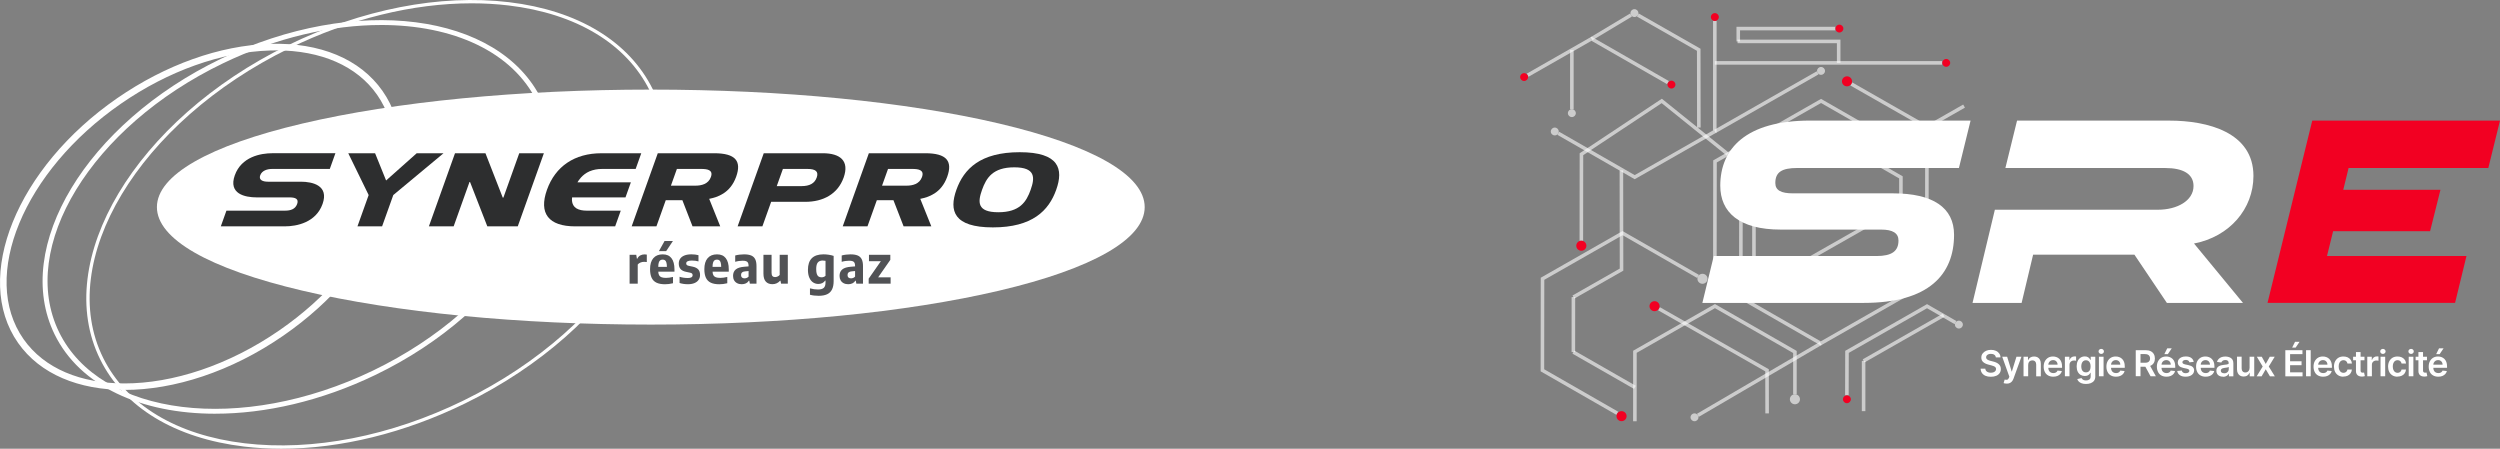 <svg width="273" height="49" viewBox="0 0 273 49" fill="none" xmlns="http://www.w3.org/2000/svg">
<rect x="0" y="0" width="273" height="49" fill="#808080" stroke="none"/>
<g clip-path="url(#clip0_529_135)">
<path d="M23.508 45.179C15.434 45.179 8.728 42.176 5.955 36.498C1.311 26.977 9.462 13.486 24.122 6.421C38.785 -0.639 54.494 1.359 59.138 10.879C63.782 20.4 55.632 33.891 40.971 40.954C35.055 43.804 28.968 45.177 23.508 45.177V45.179ZM41.612 2.731C36.229 2.731 30.215 4.091 24.362 6.91C9.969 13.842 1.933 27.008 6.447 36.26C10.962 45.511 26.343 47.399 40.733 40.466C55.123 33.534 63.159 20.368 58.647 11.115C55.969 5.626 49.464 2.729 41.611 2.729L41.612 2.731Z" fill="white"/>
<path d="M13.611 42.579C8.626 42.579 4.375 40.877 1.971 37.443C-3.032 30.297 1.824 18.311 12.796 10.724C18.089 7.067 24.004 4.958 29.45 4.79C34.953 4.619 39.331 6.445 41.773 9.934C44.215 13.422 44.415 18.133 42.339 23.2C40.285 28.215 36.24 32.991 30.945 36.65C25.246 40.59 18.998 42.579 13.609 42.579H13.611ZM30.152 5.503C29.929 5.503 29.702 5.507 29.475 5.514C24.167 5.679 18.392 7.739 13.214 11.319C2.569 18.676 -2.205 30.212 2.569 37.03C4.837 40.27 8.861 41.871 13.6 41.871C18.835 41.871 24.946 39.917 30.531 36.056C35.711 32.476 39.665 27.814 41.666 22.927C43.645 18.093 43.472 13.626 41.175 10.346C38.98 7.209 35.08 5.501 30.151 5.501L30.152 5.503Z" fill="white"/>
<path d="M30.724 49C29.343 49 27.987 48.922 26.664 48.764C19.119 47.866 13.536 44.487 10.942 39.25C5.603 28.471 14.795 13.084 31.429 4.948C39.478 1.015 48.049 -0.66 55.564 0.236C63.108 1.134 68.69 4.513 71.284 9.748C76.623 20.527 67.433 35.915 50.798 44.05C44.168 47.293 37.182 49 30.726 49H30.724ZM51.502 0.362C45.1 0.362 38.172 2.057 31.592 5.274C15.138 13.32 6.021 28.492 11.271 39.092C13.807 44.215 19.291 47.522 26.709 48.405C34.155 49.293 42.654 47.632 50.638 43.727C67.092 35.679 76.208 20.508 70.957 9.908C68.421 4.786 62.939 1.478 55.521 0.594C54.212 0.438 52.868 0.362 51.504 0.362H51.502Z" fill="white"/>
<path d="M124.799 22.616C124.799 29.589 100.741 35.245 71.066 35.245C41.391 35.245 17.335 29.589 17.335 22.616C17.335 15.644 41.391 9.984 71.068 9.984C100.744 9.984 124.8 15.642 124.8 22.618L124.799 22.616Z" fill="#FFD500"/>
<path d="M71.067 35.445C56.702 35.445 43.191 34.13 33.026 31.74C22.777 29.331 17.135 26.091 17.135 22.616C17.135 19.141 22.779 15.899 33.026 13.489C43.189 11.099 56.7 9.784 71.067 9.784C85.435 9.784 98.944 11.101 109.107 13.489C119.356 15.899 125 19.14 125 22.616C125 26.093 119.356 29.33 109.107 31.74C98.942 34.128 85.433 35.445 71.067 35.445Z" fill="white"/>
<path d="M36.627 16.733L36.014 18.448H29.72C29.172 18.448 28.598 18.632 28.414 19.145C28.23 19.658 28.7 19.842 29.263 19.842H32.853C34.134 19.842 35.945 20.252 35.223 22.276C34.498 24.307 32.394 24.717 31.111 24.717H24.113L24.726 23.003H31.133C31.724 23.003 32.244 22.849 32.449 22.274C32.651 21.709 32.242 21.555 31.608 21.555H28.032C26.737 21.555 24.919 21.165 25.64 19.143C26.362 17.122 28.459 16.731 29.754 16.731H36.625L36.627 16.733Z" fill="#2D2E2F"/>
<path d="M38.029 16.733H40.959L42.162 19.709L45.506 16.733H48.435L42.947 21.299L41.725 24.717H39.035L40.257 21.299L38.029 16.733Z" fill="#2D2E2F"/>
<path d="M49.539 24.717H46.835L49.687 16.733H53.011L54.899 21.578H54.971L56.702 16.733H59.392L56.539 24.717H53.215L51.327 19.872H51.27L49.539 24.717Z" fill="#2D2E2F"/>
<path d="M68.303 21.557H62.473L62.469 21.608C62.457 21.72 62.373 22.387 62.935 22.748C63.236 22.932 63.618 23.005 64.111 23.005H67.787L67.174 24.719H62.823C59.894 24.719 58.813 23.293 59.729 20.726C60.646 18.16 62.746 16.735 65.675 16.735H70.026L69.414 18.449H65.738C65.245 18.449 64.807 18.531 64.379 18.707C63.56 19.065 63.168 19.733 63.098 19.846L63.062 19.908H68.892L68.301 21.56L68.303 21.557Z" fill="#2D2E2F"/>
<path d="M76.579 18.448C77.254 18.448 77.905 18.561 77.63 19.331C77.355 20.101 76.603 20.275 75.926 20.275H73.264L73.916 18.448H76.578H76.579ZM75.622 24.717H78.65L77.442 21.711L77.503 21.7C78.28 21.537 79.732 21.136 80.389 19.299C80.998 17.596 80.334 16.733 77.983 16.733H71.83L68.978 24.717H71.682L72.7 21.864H74.516L75.624 24.717H75.622Z" fill="#2D2E2F"/>
<path d="M88.182 18.448C89.084 18.448 89.415 18.746 89.183 19.392C88.956 20.027 88.413 20.325 87.511 20.325H84.821L85.492 18.448H88.182ZM87.941 22.039C89.899 22.039 91.483 21.188 92.126 19.392C92.767 17.596 91.794 16.733 89.836 16.733H83.401L80.548 24.717H83.253L84.21 22.039H87.941Z" fill="#2D2E2F"/>
<path d="M99.632 18.448C100.307 18.448 100.957 18.561 100.682 19.331C100.407 20.101 99.655 20.275 98.98 20.275H96.319L96.972 18.448H99.634H99.632ZM98.673 24.717H101.7L100.493 21.711L100.552 21.7C101.329 21.537 102.781 21.136 103.438 19.299C104.045 17.596 103.383 16.733 101.032 16.733H94.879L92.026 24.717H94.729L95.749 21.864H97.565L98.673 24.717Z" fill="#2D2E2F"/>
<path d="M112.549 20.724C112.079 22.038 111.363 23.177 109.012 23.177C106.662 23.177 106.773 22.038 107.241 20.724C107.71 19.411 108.427 18.272 110.763 18.272C113.099 18.272 113.017 19.411 112.547 20.724H112.549ZM108.421 24.831C112.731 24.831 114.524 23.003 115.337 20.726C116.152 18.448 115.664 16.621 111.354 16.621C107.044 16.621 105.251 18.448 104.438 20.726C103.624 23.005 104.126 24.831 108.421 24.831Z" fill="#2D2E2F"/>
<path d="M68.751 27.825H69.479L69.549 28.251H69.59C69.669 28.089 69.778 27.97 69.917 27.894C70.056 27.818 70.213 27.779 70.39 27.779C70.462 27.779 70.542 27.786 70.631 27.802V28.614C70.56 28.599 70.46 28.591 70.333 28.591C70.197 28.591 70.065 28.618 69.936 28.671C69.808 28.724 69.71 28.797 69.64 28.888V30.977H68.752V27.825H68.751Z" fill="#515255"/>
<path d="M73.653 29.667H71.883C71.891 29.837 71.923 29.972 71.98 30.068C72.037 30.166 72.125 30.235 72.246 30.279C72.368 30.323 72.528 30.345 72.734 30.345C72.95 30.345 73.202 30.311 73.491 30.242V30.93C73.332 30.969 73.184 30.996 73.043 31.014C72.902 31.032 72.76 31.04 72.618 31.04C72.239 31.04 71.93 30.984 71.691 30.87C71.451 30.756 71.274 30.579 71.16 30.338C71.046 30.096 70.987 29.782 70.987 29.395C70.987 28.87 71.106 28.469 71.344 28.192C71.582 27.915 71.923 27.775 72.366 27.775C72.809 27.775 73.107 27.915 73.325 28.194C73.543 28.473 73.652 28.882 73.652 29.42V29.669L73.653 29.667ZM72.1 28.423C72.032 28.471 71.978 28.552 71.941 28.668C71.903 28.783 71.883 28.941 71.882 29.14H72.825C72.823 28.939 72.805 28.783 72.769 28.668C72.736 28.552 72.684 28.471 72.619 28.423C72.553 28.375 72.469 28.35 72.364 28.35C72.259 28.35 72.169 28.375 72.101 28.423H72.1ZM71.953 27.427L72.568 26.32H73.482L72.743 27.427H71.953Z" fill="#515255"/>
<path d="M74.209 30.904V30.224C74.493 30.314 74.793 30.359 75.111 30.359C75.295 30.359 75.427 30.332 75.509 30.279C75.592 30.226 75.633 30.149 75.633 30.05C75.633 29.974 75.613 29.913 75.572 29.873C75.531 29.832 75.463 29.8 75.367 29.779L74.902 29.681C74.64 29.626 74.443 29.523 74.314 29.376C74.186 29.228 74.122 29.028 74.122 28.776C74.122 28.574 74.173 28.398 74.277 28.247C74.381 28.096 74.536 27.979 74.743 27.897C74.95 27.814 75.204 27.773 75.506 27.773C75.781 27.773 76.036 27.803 76.274 27.866V28.545C76.049 28.483 75.808 28.453 75.545 28.453C75.138 28.453 74.933 28.558 74.933 28.767C74.933 28.836 74.954 28.891 74.995 28.932C75.036 28.973 75.104 29.005 75.199 29.026L75.663 29.124C75.927 29.182 76.124 29.282 76.252 29.424C76.381 29.566 76.445 29.766 76.445 30.023C76.445 30.231 76.392 30.41 76.286 30.563C76.181 30.716 76.029 30.833 75.831 30.914C75.633 30.996 75.397 31.037 75.122 31.037C74.786 31.037 74.481 30.992 74.206 30.902L74.209 30.904Z" fill="#515255"/>
<path d="M79.582 29.667H77.812C77.819 29.837 77.851 29.972 77.908 30.068C77.965 30.166 78.055 30.235 78.174 30.279C78.294 30.324 78.457 30.345 78.662 30.345C78.878 30.345 79.132 30.311 79.419 30.242V30.93C79.26 30.97 79.112 30.996 78.971 31.014C78.832 31.032 78.689 31.041 78.546 31.041C78.167 31.041 77.858 30.984 77.619 30.87C77.379 30.757 77.203 30.579 77.088 30.338C76.974 30.096 76.915 29.782 76.915 29.395C76.915 28.87 77.035 28.469 77.274 28.192C77.513 27.915 77.853 27.775 78.296 27.775C78.739 27.775 79.037 27.915 79.255 28.194C79.473 28.473 79.582 28.883 79.582 29.42V29.669V29.667ZM78.028 28.423C77.96 28.471 77.906 28.552 77.869 28.668C77.831 28.783 77.812 28.941 77.81 29.14H78.753C78.751 28.939 78.733 28.783 78.698 28.668C78.664 28.552 78.612 28.471 78.548 28.423C78.481 28.375 78.397 28.35 78.292 28.35C78.187 28.35 78.099 28.375 78.03 28.423H78.028Z" fill="#515255"/>
<path d="M82.027 27.898C82.224 27.981 82.37 28.116 82.466 28.302C82.563 28.489 82.609 28.742 82.609 29.062V30.978H81.884L81.82 30.65H81.779C81.698 30.781 81.59 30.877 81.456 30.941C81.322 31.005 81.168 31.037 80.998 31.037C80.807 31.037 80.639 31 80.496 30.925C80.353 30.851 80.243 30.744 80.166 30.608C80.089 30.471 80.05 30.311 80.05 30.128C80.05 29.823 80.148 29.587 80.346 29.422C80.543 29.257 80.859 29.159 81.291 29.127L81.743 29.09V29.017C81.743 28.877 81.722 28.767 81.679 28.689C81.636 28.611 81.568 28.554 81.473 28.52C81.379 28.487 81.248 28.471 81.084 28.471C80.961 28.471 80.829 28.482 80.688 28.501C80.546 28.52 80.412 28.552 80.284 28.591V27.899C80.423 27.859 80.579 27.828 80.752 27.807C80.925 27.786 81.091 27.775 81.25 27.775C81.57 27.775 81.827 27.816 82.025 27.899L82.027 27.898ZM81.538 30.35C81.615 30.32 81.684 30.272 81.745 30.206V29.598L81.388 29.63C81.077 29.654 80.921 29.789 80.921 30.032C80.921 30.15 80.954 30.24 81.02 30.302C81.086 30.364 81.179 30.396 81.3 30.396C81.38 30.396 81.461 30.38 81.536 30.35H81.538Z" fill="#515255"/>
<path d="M83.632 30.755C83.457 30.57 83.368 30.274 83.368 29.869V27.826H84.256V29.8C84.256 29.963 84.29 30.08 84.356 30.151C84.422 30.222 84.517 30.258 84.638 30.258C84.727 30.258 84.819 30.236 84.911 30.196C85.004 30.155 85.083 30.096 85.142 30.022V27.826H86.029V30.978H85.294L85.229 30.653H85.188C84.967 30.907 84.685 31.033 84.343 31.033C84.043 31.033 83.806 30.941 83.629 30.755H83.632Z" fill="#515255"/>
<path d="M88.914 32.276C88.746 32.256 88.591 32.226 88.448 32.187V31.489C88.75 31.573 89.043 31.613 89.327 31.613C89.611 31.613 89.818 31.555 89.95 31.44C90.082 31.324 90.147 31.127 90.147 30.854V30.643H90.104C90.025 30.758 89.922 30.849 89.797 30.913C89.672 30.976 89.525 31.008 89.361 31.008C89.155 31.008 88.968 30.953 88.796 30.843C88.625 30.733 88.487 30.563 88.384 30.332C88.28 30.102 88.227 29.811 88.227 29.463C88.227 28.339 88.791 27.777 89.918 27.773C90.107 27.773 90.3 27.787 90.499 27.818C90.695 27.848 90.875 27.89 91.034 27.945V30.694C91.034 31.07 90.974 31.378 90.854 31.615C90.734 31.853 90.554 32.027 90.313 32.137C90.072 32.247 89.768 32.302 89.4 32.302C89.243 32.302 89.08 32.293 88.912 32.274L88.914 32.276ZM89.956 30.238C90.031 30.21 90.095 30.169 90.147 30.114V28.483C90.034 28.46 89.93 28.449 89.836 28.449C89.598 28.449 89.421 28.522 89.304 28.666C89.186 28.81 89.129 29.051 89.129 29.386C89.129 29.615 89.152 29.794 89.198 29.926C89.245 30.057 89.311 30.149 89.397 30.203C89.482 30.256 89.591 30.283 89.723 30.283C89.802 30.283 89.88 30.268 89.956 30.24V30.238Z" fill="#515255"/>
<path d="M93.656 27.898C93.853 27.981 93.999 28.116 94.096 28.302C94.192 28.489 94.239 28.742 94.239 29.062V30.978H93.514L93.449 30.65H93.408C93.326 30.781 93.219 30.877 93.085 30.941C92.951 31.005 92.797 31.037 92.628 31.037C92.436 31.037 92.269 31 92.126 30.925C91.983 30.851 91.872 30.744 91.795 30.608C91.719 30.471 91.679 30.311 91.679 30.128C91.679 29.823 91.777 29.587 91.976 29.422C92.172 29.257 92.488 29.159 92.921 29.127L93.373 29.09V29.017C93.373 28.877 93.351 28.767 93.308 28.689C93.265 28.611 93.197 28.554 93.103 28.52C93.008 28.487 92.878 28.471 92.713 28.471C92.59 28.471 92.458 28.482 92.317 28.501C92.176 28.52 92.042 28.552 91.913 28.591V27.899C92.052 27.859 92.208 27.828 92.381 27.807C92.554 27.786 92.721 27.775 92.878 27.775C93.197 27.775 93.455 27.816 93.653 27.899L93.656 27.898ZM93.167 30.35C93.244 30.32 93.314 30.272 93.374 30.206V29.598L93.017 29.63C92.706 29.654 92.551 29.789 92.551 30.032C92.551 30.15 92.583 30.24 92.649 30.302C92.715 30.364 92.808 30.396 92.931 30.396C93.012 30.396 93.092 30.38 93.167 30.35Z" fill="#515255"/>
<path d="M95.893 30.284H97.256V30.978H94.86V30.428L96.191 28.52H94.891V27.826H97.223V28.377L95.893 30.284Z" fill="#515255"/>
</g>
<g clip-path="url(#clip1_529_135)">
<path opacity="0.6" d="M198.824 37.502L187.261 30.869L187.277 17.627L198.857 11.023L210.42 17.655L210.404 30.893L198.824 37.502Z" stroke="white" stroke-width="0.39" stroke-miterlimit="10"/>
<path opacity="0.6" d="M187.277 14.351L198.481 7.957" stroke="white" stroke-width="0.39" stroke-miterlimit="10"/>
<path opacity="0.6" d="M166.818 8.213L173.791 4.231L182.146 9.024" stroke="white" stroke-width="0.39" stroke-miterlimit="10"/>
<path opacity="0.6" d="M176.614 45.132L168.431 40.437L168.443 30.443L177.183 25.456L185.424 30.184" stroke="white" stroke-width="0.39" stroke-miterlimit="10"/>
<path opacity="0.6" d="M201.68 43.17L201.692 38.422L210.432 33.435L213.538 35.227" stroke="white" stroke-width="0.39" stroke-miterlimit="10"/>
<path opacity="0.6" d="M192.969 45.14L192.961 40.437L181.156 33.711" stroke="white" stroke-width="0.39" stroke-miterlimit="10"/>
<path opacity="0.6" d="M172.682 26.287L172.694 16.841L181.463 11.023L188.676 16.832" stroke="white" stroke-width="0.39" stroke-miterlimit="10"/>
<path opacity="0.6" d="M187.261 2.289L187.253 14.359L178.509 19.346L170.166 14.558" stroke="white" stroke-width="0.39" stroke-miterlimit="10"/>
<path opacity="0.6" d="M171.646 5.452V11.927" stroke="white" stroke-width="0.39" stroke-miterlimit="10"/>
<path opacity="0.6" d="M202.163 9.17L210.433 13.889L214.475 11.586" stroke="white" stroke-width="0.39" stroke-miterlimit="10"/>
<path opacity="0.6" d="M178.529 46L178.533 38.414L187.273 33.427L196.005 38.434V43.052" stroke="white" stroke-width="0.39" stroke-miterlimit="10"/>
<path opacity="0.6" d="M190.101 28.931L190.113 19.346L198.853 14.359L207.581 19.367L207.577 28.931" stroke="white" stroke-width="0.39" stroke-miterlimit="10"/>
<path opacity="0.6" d="M191.533 28.931V18.604" stroke="white" stroke-width="0.39" stroke-miterlimit="10"/>
<path opacity="0.6" d="M198.824 37.502L185.412 45.351" stroke="white" stroke-width="0.39" stroke-miterlimit="10"/>
<path opacity="0.6" d="M171.814 32.438L177.072 29.442L177.056 18.604" stroke="white" stroke-width="0.39" stroke-miterlimit="10"/>
<path opacity="0.6" d="M171.811 38.451L171.815 32.438" stroke="white" stroke-width="0.39" stroke-miterlimit="10"/>
<path opacity="0.6" d="M178.529 42.298L171.811 38.451" stroke="white" stroke-width="0.39" stroke-miterlimit="10"/>
<path opacity="0.6" d="M207.577 22.557L190.101 32.495" stroke="white" stroke-width="0.39" stroke-miterlimit="10"/>
<path opacity="0.6" d="M187.261 6.867H212.09" stroke="white" stroke-width="0.39" stroke-miterlimit="10"/>
<path opacity="0.6" d="M189.741 4.523H200.784V6.867" stroke="white" stroke-width="0.39" stroke-miterlimit="10"/>
<path opacity="0.6" d="M189.818 4.523V3.12H200.428" stroke="white" stroke-width="0.39" stroke-miterlimit="10"/>
<path opacity="0.6" d="M185.514 13.929L185.501 5.435L178.856 1.645" stroke="white" stroke-width="0.39" stroke-miterlimit="10"/>
<path d="M172.682 27.382C172.987 27.382 173.234 27.137 173.234 26.835C173.234 26.532 172.987 26.287 172.682 26.287C172.377 26.287 172.129 26.532 172.129 26.835C172.129 27.137 172.377 27.382 172.682 27.382Z" fill="#F20022"/>
<path d="M177.072 45.992C177.377 45.992 177.625 45.747 177.625 45.445C177.625 45.142 177.377 44.897 177.072 44.897C176.767 44.897 176.52 45.142 176.52 45.445C176.52 45.747 176.767 45.992 177.072 45.992Z" fill="#F20022"/>
<path d="M201.693 9.429C201.998 9.429 202.245 9.184 202.245 8.882C202.245 8.58 201.998 8.334 201.693 8.334C201.387 8.334 201.14 8.58 201.14 8.882C201.14 9.184 201.387 9.429 201.693 9.429Z" fill="#F20022"/>
<path d="M182.523 9.668C182.762 9.668 182.956 9.476 182.956 9.239C182.956 9.001 182.762 8.809 182.523 8.809C182.283 8.809 182.089 9.001 182.089 9.239C182.089 9.476 182.283 9.668 182.523 9.668Z" fill="#F20022"/>
<path opacity="0.6" d="M196.005 44.147C196.31 44.147 196.557 43.902 196.557 43.6C196.557 43.297 196.31 43.053 196.005 43.053C195.7 43.053 195.453 43.297 195.453 43.6C195.453 43.902 195.7 44.147 196.005 44.147Z" fill="white"/>
<path opacity="0.6" d="M173.791 4.231L178.103 1.645" stroke="white" stroke-width="0.39" stroke-miterlimit="10"/>
<path opacity="0.6" d="M178.48 1.86C178.72 1.86 178.914 1.667 178.914 1.43C178.914 1.192 178.72 1 178.48 1C178.241 1 178.046 1.192 178.046 1.43C178.046 1.667 178.241 1.86 178.48 1.86Z" fill="white"/>
<path d="M187.261 2.289C187.5 2.289 187.695 2.097 187.695 1.859C187.695 1.622 187.5 1.43 187.261 1.43C187.021 1.43 186.827 1.622 186.827 1.859C186.827 2.097 187.021 2.289 187.261 2.289Z" fill="#F20022"/>
<path opacity="0.6" d="M171.647 12.786C171.886 12.786 172.08 12.594 172.08 12.357C172.08 12.119 171.886 11.927 171.647 11.927C171.407 11.927 171.213 12.119 171.213 12.357C171.213 12.594 171.407 12.786 171.647 12.786Z" fill="white"/>
<path d="M166.434 8.845C166.673 8.845 166.867 8.653 166.867 8.416C166.867 8.178 166.673 7.986 166.434 7.986C166.194 7.986 166 8.178 166 8.416C166 8.653 166.194 8.845 166.434 8.845Z" fill="#F20022"/>
<path opacity="0.6" d="M169.781 14.789C170.02 14.789 170.215 14.597 170.215 14.359C170.215 14.122 170.02 13.929 169.781 13.929C169.541 13.929 169.347 14.122 169.347 14.359C169.347 14.597 169.541 14.789 169.781 14.789Z" fill="white"/>
<path d="M200.862 3.55C201.101 3.55 201.296 3.358 201.296 3.12C201.296 2.883 201.101 2.691 200.862 2.691C200.622 2.691 200.428 2.883 200.428 3.12C200.428 3.358 200.622 3.55 200.862 3.55Z" fill="#F20022"/>
<path d="M212.527 7.297C212.767 7.297 212.961 7.104 212.961 6.867C212.961 6.629 212.767 6.437 212.527 6.437C212.288 6.437 212.094 6.629 212.094 6.867C212.094 7.104 212.288 7.297 212.527 7.297Z" fill="#F20022"/>
<path d="M190.101 29.79C190.34 29.79 190.534 29.598 190.534 29.361C190.534 29.123 190.34 28.931 190.101 28.931C189.861 28.931 189.667 29.123 189.667 29.361C189.667 29.598 189.861 29.79 190.101 29.79Z" fill="#F20022"/>
<path d="M191.533 29.79C191.772 29.79 191.967 29.598 191.967 29.361C191.967 29.123 191.772 28.931 191.533 28.931C191.293 28.931 191.099 29.123 191.099 29.361C191.099 29.598 191.293 29.79 191.533 29.79Z" fill="#F20022"/>
<path opacity="0.6" d="M185.039 46C185.279 46 185.473 45.807 185.473 45.57C185.473 45.333 185.279 45.14 185.039 45.14C184.8 45.14 184.605 45.333 184.605 45.57C184.605 45.807 184.8 46 185.039 46Z" fill="white"/>
<path d="M201.68 44.029C201.92 44.029 202.114 43.837 202.114 43.6C202.114 43.362 201.92 43.17 201.68 43.17C201.441 43.17 201.247 43.362 201.247 43.6C201.247 43.837 201.441 44.029 201.68 44.029Z" fill="#F20022"/>
<path opacity="0.6" d="M213.911 35.876C214.15 35.876 214.345 35.684 214.345 35.446C214.345 35.209 214.15 35.017 213.911 35.017C213.671 35.017 213.477 35.209 213.477 35.446C213.477 35.684 213.671 35.876 213.911 35.876Z" fill="white"/>
<path opacity="0.6" d="M185.911 30.99C186.216 30.99 186.463 30.745 186.463 30.443C186.463 30.141 186.216 29.896 185.911 29.896C185.606 29.896 185.358 30.141 185.358 30.443C185.358 30.745 185.606 30.99 185.911 30.99Z" fill="white"/>
<path opacity="0.6" d="M198.857 8.172C199.097 8.172 199.291 7.98 199.291 7.743C199.291 7.505 199.097 7.313 198.857 7.313C198.618 7.313 198.423 7.505 198.423 7.743C198.423 7.98 198.618 8.172 198.857 8.172Z" fill="white"/>
<path d="M180.677 33.983C180.982 33.983 181.23 33.738 181.23 33.435C181.23 33.133 180.982 32.888 180.677 32.888C180.372 32.888 180.125 33.133 180.125 33.435C180.125 33.738 180.372 33.983 180.677 33.983Z" fill="#F20022"/>
<path opacity="0.6" d="M203.505 44.897V39.407" stroke="white" stroke-width="0.39" stroke-miterlimit="10"/>
<path opacity="0.6" d="M203.505 39.408L212.249 34.421" stroke="white" stroke-width="0.39" stroke-miterlimit="10"/>
<path d="M206.713 21.114C211.067 21.114 213.383 22.663 213.383 25.639C213.383 29.953 210.65 33.078 203.501 33.078H185.898L187.142 27.958H204.913C206.595 27.958 207.315 27.423 207.315 26.263C207.315 25.46 206.685 25.071 205.424 25.071H194.463C189.896 25.071 187.854 23.165 187.854 20.279C187.854 16.232 190.649 13.167 197.675 13.167H215.187L213.915 18.345H196.267C194.585 18.345 193.865 18.791 193.865 19.983C193.865 20.785 194.495 21.114 195.788 21.114H206.721H206.713Z" fill="white"/>
<path d="M268.094 33.07L269.338 27.958H254.108L254.775 25.249H265.365L266.498 20.729H255.884L256.465 18.345H271.724L273 13.167H252.5L247.615 33.07H268.094Z" fill="#F20022"/>
<path d="M217.945 39.026C217.933 38.905 217.875 38.812 217.781 38.743C217.687 38.674 217.56 38.641 217.405 38.641C217.294 38.641 217.204 38.657 217.127 38.69C217.049 38.722 216.992 38.767 216.947 38.824C216.906 38.88 216.885 38.941 216.885 39.014C216.885 39.075 216.897 39.124 216.926 39.168C216.955 39.213 216.992 39.249 217.041 39.278C217.09 39.31 217.143 39.335 217.2 39.355C217.258 39.375 217.315 39.391 217.376 39.407L217.646 39.477C217.757 39.501 217.859 39.537 217.961 39.578C218.064 39.622 218.154 39.675 218.231 39.74C218.313 39.805 218.375 39.882 218.424 39.975C218.469 40.068 218.493 40.174 218.493 40.3C218.493 40.466 218.448 40.612 218.362 40.741C218.276 40.867 218.154 40.968 217.99 41.037C217.826 41.106 217.63 41.143 217.401 41.143C217.172 41.143 216.983 41.11 216.82 41.041C216.656 40.972 216.529 40.871 216.435 40.741C216.341 40.608 216.292 40.45 216.284 40.259H216.795C216.803 40.36 216.832 40.441 216.889 40.506C216.942 40.571 217.016 40.62 217.102 40.652C217.188 40.685 217.286 40.701 217.397 40.701C217.507 40.701 217.609 40.685 217.695 40.652C217.781 40.62 217.847 40.571 217.896 40.51C217.945 40.45 217.97 40.377 217.97 40.295C217.97 40.222 217.945 40.162 217.904 40.109C217.859 40.06 217.802 40.02 217.724 39.987C217.646 39.955 217.556 39.926 217.454 39.898L217.127 39.813C216.889 39.752 216.701 39.659 216.566 39.537C216.427 39.416 216.361 39.249 216.361 39.047C216.361 38.88 216.406 38.73 216.501 38.605C216.595 38.479 216.717 38.382 216.877 38.309C217.037 38.24 217.217 38.203 217.417 38.203C217.618 38.203 217.802 38.24 217.953 38.309C218.109 38.378 218.227 38.475 218.317 38.601C218.407 38.726 218.452 38.868 218.452 39.026H217.949H217.945Z" fill="white"/>
<path d="M219.123 41.889C219.054 41.889 218.988 41.885 218.931 41.873C218.874 41.861 218.825 41.848 218.792 41.836L218.911 41.447C219.021 41.479 219.115 41.483 219.189 41.463C219.263 41.443 219.324 41.374 219.377 41.256L219.422 41.139L218.641 38.958H219.181L219.676 40.571H219.696L220.196 38.958H220.74L219.872 41.354C219.831 41.463 219.778 41.56 219.713 41.642C219.647 41.723 219.565 41.783 219.471 41.828C219.377 41.873 219.263 41.893 219.128 41.893L219.123 41.889Z" fill="white"/>
<path d="M221.476 39.837V41.09H220.969V38.953H221.456V39.318H221.48C221.529 39.201 221.611 39.103 221.718 39.034C221.824 38.965 221.963 38.929 222.123 38.929C222.27 38.929 222.401 38.961 222.511 39.022C222.622 39.087 222.708 39.176 222.769 39.298C222.831 39.416 222.859 39.561 222.859 39.732V41.094H222.352V39.813C222.352 39.671 222.315 39.557 222.241 39.476C222.168 39.395 222.065 39.355 221.934 39.355C221.844 39.355 221.767 39.375 221.697 39.411C221.628 39.448 221.574 39.505 221.538 39.578C221.501 39.651 221.48 39.736 221.48 39.841L221.476 39.837Z" fill="white"/>
<path d="M224.217 41.135C224.001 41.135 223.816 41.09 223.657 41.001C223.497 40.912 223.379 40.786 223.297 40.62C223.215 40.453 223.17 40.263 223.17 40.036C223.17 39.809 223.211 39.622 223.297 39.456C223.383 39.29 223.501 39.16 223.653 39.067C223.804 38.974 223.984 38.929 224.189 38.929C224.32 38.929 224.447 38.949 224.565 38.994C224.684 39.034 224.79 39.103 224.88 39.188C224.97 39.278 225.044 39.387 225.097 39.525C225.15 39.663 225.175 39.821 225.175 40.011V40.166H223.407V39.825H224.688C224.688 39.728 224.668 39.642 224.627 39.566C224.586 39.489 224.528 39.432 224.455 39.387C224.381 39.343 224.295 39.322 224.197 39.322C224.095 39.322 224.001 39.347 223.923 39.395C223.845 39.444 223.784 39.509 223.739 39.59C223.694 39.671 223.673 39.756 223.673 39.853V40.149C223.673 40.275 223.698 40.38 223.743 40.47C223.788 40.559 223.853 40.628 223.935 40.672C224.017 40.717 224.115 40.741 224.226 40.741C224.299 40.741 224.365 40.729 224.426 40.709C224.487 40.689 224.537 40.656 224.582 40.616C224.627 40.575 224.659 40.522 224.68 40.466L225.154 40.518C225.126 40.644 225.069 40.749 224.983 40.843C224.897 40.936 224.79 41.005 224.663 41.057C224.537 41.11 224.385 41.135 224.217 41.135Z" fill="white"/>
<path d="M225.486 41.09V38.953H225.977V39.31H225.998C226.038 39.188 226.104 39.091 226.202 39.022C226.3 38.953 226.407 38.921 226.529 38.921C226.558 38.921 226.591 38.921 226.624 38.921C226.656 38.921 226.689 38.925 226.709 38.933V39.395C226.689 39.387 226.656 39.379 226.607 39.375C226.558 39.371 226.517 39.367 226.472 39.367C226.378 39.367 226.296 39.387 226.223 39.428C226.149 39.468 226.092 39.521 226.051 39.59C226.01 39.659 225.989 39.74 225.989 39.829V41.086H225.482L225.486 41.09Z" fill="white"/>
<path d="M227.786 41.929C227.602 41.929 227.446 41.905 227.315 41.856C227.184 41.808 227.078 41.743 227 41.662C226.922 41.581 226.865 41.491 226.836 41.394L227.295 41.285C227.315 41.321 227.344 41.362 227.385 41.402C227.426 41.443 227.479 41.475 227.544 41.504C227.61 41.532 227.696 41.544 227.798 41.544C227.941 41.544 228.06 41.512 228.158 41.443C228.252 41.374 228.301 41.264 228.301 41.11V40.705H228.277C228.252 40.758 228.211 40.81 228.162 40.863C228.113 40.916 228.048 40.964 227.966 41.001C227.884 41.037 227.782 41.058 227.659 41.058C227.491 41.058 227.344 41.017 227.209 40.94C227.074 40.863 226.967 40.745 226.89 40.591C226.812 40.437 226.771 40.243 226.771 40.011C226.771 39.78 226.812 39.578 226.89 39.416C226.967 39.253 227.078 39.132 227.209 39.047C227.344 38.961 227.495 38.921 227.659 38.921C227.786 38.921 227.888 38.941 227.97 38.986C228.052 39.026 228.117 39.079 228.166 39.14C228.215 39.197 228.252 39.253 228.277 39.306H228.305V38.953H228.805V41.127C228.805 41.305 228.76 41.455 228.674 41.572C228.588 41.69 228.465 41.779 228.314 41.84C228.162 41.897 227.986 41.929 227.794 41.929H227.786ZM227.79 40.664C227.896 40.664 227.99 40.64 228.064 40.587C228.138 40.535 228.199 40.462 228.236 40.364C228.273 40.267 228.293 40.149 228.293 40.011C228.293 39.874 228.273 39.76 228.236 39.659C228.195 39.557 228.142 39.48 228.064 39.424C227.986 39.367 227.896 39.339 227.786 39.339C227.675 39.339 227.577 39.367 227.503 39.428C227.426 39.484 227.368 39.566 227.332 39.667C227.295 39.768 227.274 39.886 227.274 40.011C227.274 40.137 227.295 40.255 227.332 40.356C227.368 40.453 227.43 40.531 227.503 40.583C227.577 40.636 227.675 40.664 227.786 40.664H227.79Z" fill="white"/>
<path d="M229.455 38.649C229.373 38.649 229.304 38.621 229.247 38.568C229.189 38.516 229.161 38.451 229.161 38.374C229.161 38.297 229.189 38.232 229.247 38.179C229.304 38.126 229.373 38.098 229.455 38.098C229.537 38.098 229.607 38.126 229.664 38.179C229.721 38.232 229.75 38.297 229.75 38.374C229.75 38.451 229.721 38.511 229.664 38.568C229.607 38.621 229.537 38.649 229.455 38.649ZM229.202 41.09V38.953H229.709V41.09H229.202Z" fill="white"/>
<path d="M231.068 41.135C230.851 41.135 230.667 41.09 230.507 41.001C230.347 40.912 230.229 40.786 230.147 40.62C230.065 40.453 230.02 40.263 230.02 40.036C230.02 39.809 230.061 39.622 230.147 39.456C230.233 39.29 230.351 39.16 230.503 39.067C230.654 38.974 230.834 38.929 231.039 38.929C231.17 38.929 231.297 38.949 231.415 38.994C231.534 39.034 231.64 39.103 231.73 39.188C231.82 39.278 231.894 39.387 231.947 39.525C232 39.663 232.025 39.821 232.025 40.011V40.166H230.257V39.825H231.538C231.538 39.728 231.518 39.642 231.477 39.566C231.436 39.489 231.378 39.432 231.305 39.387C231.231 39.343 231.145 39.322 231.047 39.322C230.945 39.322 230.851 39.347 230.773 39.395C230.695 39.444 230.634 39.509 230.589 39.59C230.544 39.671 230.523 39.756 230.523 39.853V40.149C230.523 40.275 230.548 40.38 230.593 40.47C230.638 40.559 230.703 40.628 230.785 40.672C230.867 40.717 230.965 40.741 231.076 40.741C231.149 40.741 231.215 40.729 231.276 40.709C231.338 40.689 231.387 40.656 231.432 40.616C231.477 40.575 231.509 40.522 231.53 40.466L232.005 40.518C231.976 40.644 231.919 40.749 231.833 40.843C231.747 40.936 231.64 41.005 231.514 41.057C231.387 41.11 231.235 41.135 231.068 41.135Z" fill="white"/>
<path d="M233.224 41.09V38.24H234.304C234.525 38.24 234.709 38.276 234.86 38.353C235.012 38.43 235.126 38.536 235.2 38.674C235.278 38.811 235.315 38.969 235.315 39.152C235.315 39.334 235.278 39.493 235.196 39.626C235.118 39.76 235.004 39.861 234.852 39.934C234.701 40.008 234.513 40.044 234.292 40.044H233.522V39.614H234.222C234.353 39.614 234.455 39.598 234.541 39.562C234.623 39.525 234.684 39.472 234.725 39.403C234.766 39.334 234.787 39.249 234.787 39.148C234.787 39.047 234.766 38.961 234.725 38.889C234.684 38.816 234.623 38.763 234.541 38.722C234.459 38.686 234.353 38.666 234.222 38.666H233.743V41.082H233.224V41.09ZM234.709 39.801L235.421 41.09H234.84L234.14 39.801H234.709Z" fill="white"/>
<path d="M236.579 41.135C236.362 41.135 236.178 41.09 236.018 41.001C235.859 40.912 235.74 40.786 235.658 40.62C235.576 40.453 235.531 40.263 235.531 40.036C235.531 39.809 235.572 39.622 235.658 39.456C235.744 39.29 235.863 39.16 236.014 39.067C236.165 38.974 236.346 38.929 236.55 38.929C236.681 38.929 236.808 38.949 236.927 38.994C237.045 39.035 237.152 39.103 237.242 39.189C237.332 39.278 237.405 39.387 237.458 39.525C237.512 39.663 237.536 39.821 237.536 40.012V40.166H235.769V39.825H237.049C237.049 39.728 237.029 39.643 236.988 39.566C236.947 39.489 236.89 39.432 236.816 39.387C236.742 39.343 236.656 39.322 236.558 39.322C236.456 39.322 236.362 39.347 236.284 39.395C236.206 39.444 236.145 39.509 236.1 39.59C236.055 39.671 236.035 39.756 236.035 39.853V40.15C236.035 40.275 236.059 40.381 236.104 40.47C236.149 40.559 236.215 40.628 236.296 40.672C236.378 40.717 236.476 40.741 236.587 40.741C236.661 40.741 236.726 40.729 236.787 40.709C236.849 40.689 236.898 40.656 236.943 40.616C236.988 40.575 237.021 40.523 237.041 40.466L237.516 40.518C237.487 40.644 237.43 40.749 237.344 40.843C237.258 40.936 237.152 41.005 237.025 41.058C236.898 41.11 236.747 41.135 236.579 41.135ZM236.346 38.674L236.661 38.037H237.156L236.726 38.674H236.346Z" fill="white"/>
<path d="M239.554 39.517L239.091 39.566C239.079 39.521 239.055 39.477 239.022 39.436C238.989 39.395 238.948 39.363 238.891 39.339C238.838 39.314 238.772 39.302 238.69 39.302C238.584 39.302 238.494 39.326 238.424 39.371C238.355 39.416 238.318 39.477 238.318 39.549C238.318 39.61 238.339 39.663 238.388 39.699C238.437 39.74 238.514 39.768 238.625 39.797L238.993 39.874C239.198 39.918 239.349 39.987 239.447 40.081C239.546 40.174 239.599 40.3 239.599 40.454C239.599 40.587 239.558 40.705 239.48 40.81C239.402 40.912 239.292 40.993 239.157 41.05C239.018 41.106 238.858 41.135 238.678 41.135C238.412 41.135 238.199 41.082 238.04 40.968C237.88 40.855 237.782 40.705 237.753 40.51L238.249 40.462C238.273 40.559 238.318 40.632 238.392 40.681C238.465 40.729 238.559 40.754 238.678 40.754C238.797 40.754 238.895 40.729 238.969 40.681C239.042 40.632 239.079 40.571 239.079 40.498C239.079 40.437 239.055 40.385 239.01 40.348C238.96 40.308 238.891 40.279 238.789 40.255L238.42 40.178C238.212 40.133 238.06 40.064 237.962 39.963C237.864 39.862 237.815 39.732 237.815 39.578C237.815 39.448 237.852 39.331 237.925 39.233C237.999 39.136 238.101 39.063 238.232 39.006C238.363 38.953 238.514 38.925 238.686 38.925C238.94 38.925 239.136 38.978 239.284 39.083C239.431 39.189 239.521 39.334 239.554 39.517Z" fill="white"/>
<path d="M240.859 41.135C240.642 41.135 240.458 41.09 240.298 41.001C240.139 40.912 240.02 40.786 239.938 40.62C239.857 40.453 239.812 40.263 239.812 40.036C239.812 39.809 239.852 39.622 239.938 39.456C240.024 39.29 240.143 39.16 240.294 39.067C240.446 38.974 240.626 38.929 240.83 38.929C240.961 38.929 241.088 38.949 241.207 38.994C241.325 39.034 241.432 39.103 241.522 39.188C241.612 39.278 241.686 39.387 241.739 39.525C241.792 39.663 241.816 39.821 241.816 40.011V40.166H240.049V39.825H241.33C241.33 39.728 241.309 39.642 241.268 39.566C241.227 39.489 241.17 39.432 241.096 39.387C241.023 39.343 240.937 39.322 240.839 39.322C240.736 39.322 240.642 39.347 240.564 39.395C240.487 39.444 240.425 39.509 240.38 39.59C240.335 39.671 240.315 39.756 240.315 39.853V40.149C240.315 40.275 240.339 40.38 240.384 40.47C240.429 40.559 240.495 40.628 240.577 40.672C240.659 40.717 240.757 40.741 240.867 40.741C240.941 40.741 241.006 40.729 241.068 40.709C241.129 40.689 241.178 40.656 241.223 40.616C241.268 40.575 241.301 40.522 241.321 40.466L241.796 40.518C241.767 40.644 241.71 40.749 241.624 40.843C241.538 40.936 241.432 41.005 241.305 41.057C241.178 41.11 241.027 41.135 240.859 41.135Z" fill="white"/>
<path d="M242.749 41.135C242.614 41.135 242.492 41.11 242.381 41.062C242.271 41.013 242.185 40.94 242.123 40.847C242.062 40.754 242.029 40.632 242.029 40.494C242.029 40.372 242.05 40.275 242.095 40.194C242.14 40.117 242.201 40.052 242.279 40.004C242.357 39.955 242.443 39.918 242.541 39.894C242.639 39.87 242.741 39.853 242.844 39.841C242.97 39.829 243.073 39.817 243.15 39.805C243.228 39.793 243.285 39.776 243.322 39.756C243.359 39.736 243.375 39.699 243.375 39.651V39.643C243.375 39.537 243.343 39.456 243.281 39.399C243.22 39.343 243.13 39.314 243.011 39.314C242.889 39.314 242.79 39.343 242.717 39.395C242.643 39.448 242.594 39.513 242.569 39.586L242.095 39.521C242.132 39.391 242.193 39.282 242.279 39.197C242.365 39.107 242.471 39.043 242.594 38.998C242.717 38.953 242.856 38.933 243.007 38.933C243.11 38.933 243.216 38.945 243.318 38.97C243.421 38.994 243.515 39.035 243.601 39.087C243.686 39.144 243.756 39.217 243.805 39.31C243.854 39.403 243.883 39.525 243.883 39.667V41.098H243.396V40.806H243.38C243.347 40.867 243.306 40.92 243.249 40.972C243.191 41.025 243.122 41.066 243.04 41.098C242.958 41.131 242.86 41.147 242.745 41.147L242.749 41.135ZM242.88 40.766C242.983 40.766 243.073 40.745 243.146 40.705C243.22 40.664 243.277 40.612 243.318 40.543C243.359 40.478 243.38 40.405 243.38 40.324V40.072C243.38 40.072 243.335 40.097 243.298 40.109C243.261 40.121 243.216 40.129 243.171 40.137C243.126 40.145 243.077 40.154 243.032 40.157C242.987 40.166 242.946 40.17 242.913 40.174C242.835 40.186 242.77 40.202 242.709 40.222C242.647 40.247 242.602 40.279 242.565 40.32C242.533 40.36 242.512 40.413 242.512 40.478C242.512 40.571 242.545 40.64 242.614 40.689C242.684 40.737 242.77 40.758 242.876 40.758L242.88 40.766Z" fill="white"/>
<path d="M245.655 40.194V38.957H246.162V41.094H245.667V40.713H245.646C245.597 40.831 245.52 40.932 245.409 41.005C245.299 41.082 245.16 41.118 245 41.118C244.857 41.118 244.734 41.086 244.623 41.025C244.517 40.964 244.431 40.871 244.37 40.749C244.308 40.628 244.28 40.482 244.28 40.312V38.949H244.787V40.23C244.787 40.364 244.824 40.474 244.898 40.555C244.971 40.636 245.069 40.676 245.192 40.676C245.266 40.676 245.34 40.66 245.409 40.624C245.479 40.587 245.536 40.535 245.581 40.462C245.626 40.389 245.651 40.299 245.651 40.19L245.655 40.194Z" fill="white"/>
<path d="M246.984 38.953L247.418 39.744L247.86 38.953H248.4L247.749 40.024L248.412 41.094H247.876L247.418 40.324L246.968 41.094H246.428L247.087 40.024L246.444 38.953H246.984Z" fill="white"/>
<path d="M249.558 41.09V38.24H251.428V38.674H250.078V39.448H251.33V39.882H250.078V40.66H251.44V41.094H249.558V41.09ZM250.303 37.96L250.618 37.324H251.113L250.683 37.96H250.303Z" fill="white"/>
<path d="M252.328 38.24V41.09H251.821V38.24H252.328Z" fill="white"/>
<path d="M253.687 41.135C253.47 41.135 253.286 41.09 253.126 41.001C252.966 40.912 252.848 40.786 252.766 40.62C252.684 40.453 252.639 40.263 252.639 40.036C252.639 39.809 252.68 39.622 252.766 39.456C252.852 39.29 252.971 39.16 253.122 39.067C253.273 38.974 253.453 38.929 253.658 38.929C253.789 38.929 253.916 38.949 254.034 38.994C254.153 39.034 254.26 39.103 254.35 39.188C254.44 39.278 254.513 39.387 254.566 39.525C254.62 39.663 254.644 39.821 254.644 40.011V40.166H252.876V39.825H254.157C254.157 39.728 254.137 39.642 254.096 39.566C254.055 39.489 253.998 39.432 253.924 39.387C253.85 39.343 253.764 39.322 253.666 39.322C253.564 39.322 253.47 39.347 253.392 39.395C253.314 39.444 253.253 39.509 253.208 39.59C253.163 39.671 253.142 39.756 253.142 39.853V40.149C253.142 40.275 253.167 40.38 253.212 40.47C253.257 40.559 253.322 40.628 253.404 40.672C253.486 40.717 253.584 40.741 253.695 40.741C253.768 40.741 253.834 40.729 253.895 40.709C253.957 40.689 254.006 40.656 254.051 40.616C254.096 40.575 254.129 40.522 254.149 40.466L254.624 40.518C254.595 40.644 254.538 40.749 254.452 40.843C254.366 40.936 254.26 41.005 254.133 41.057C254.006 41.11 253.854 41.135 253.687 41.135Z" fill="white"/>
<path d="M255.9 41.135C255.683 41.135 255.499 41.086 255.348 40.993C255.192 40.899 255.074 40.77 254.992 40.603C254.91 40.437 254.869 40.247 254.869 40.032C254.869 39.817 254.91 39.622 254.996 39.456C255.082 39.29 255.201 39.16 255.352 39.067C255.507 38.974 255.687 38.929 255.9 38.929C256.076 38.929 256.232 38.961 256.367 39.022C256.502 39.087 256.608 39.176 256.69 39.29C256.772 39.403 256.817 39.541 256.829 39.695H256.342C256.322 39.594 256.277 39.505 256.203 39.436C256.129 39.367 256.031 39.33 255.908 39.33C255.806 39.33 255.712 39.359 255.634 39.411C255.557 39.468 255.495 39.545 255.45 39.647C255.405 39.748 255.385 39.874 255.385 40.016C255.385 40.157 255.405 40.287 255.45 40.389C255.495 40.49 255.552 40.575 255.63 40.628C255.708 40.684 255.802 40.713 255.904 40.713C255.978 40.713 256.048 40.697 256.105 40.668C256.166 40.64 256.215 40.599 256.256 40.547C256.297 40.494 256.326 40.429 256.338 40.352H256.825C256.813 40.502 256.768 40.636 256.69 40.753C256.612 40.871 256.506 40.96 256.371 41.025C256.236 41.09 256.08 41.122 255.9 41.122V41.135Z" fill="white"/>
<path d="M258.2 38.953V39.343H256.96V38.953H258.2ZM257.267 38.443H257.774V40.45C257.774 40.519 257.786 40.567 257.807 40.604C257.827 40.64 257.856 40.664 257.893 40.677C257.926 40.689 257.967 40.697 258.007 40.697C258.04 40.697 258.069 40.697 258.093 40.689C258.122 40.685 258.142 40.681 258.155 40.677L258.241 41.07C258.212 41.078 258.175 41.09 258.126 41.102C258.077 41.114 258.016 41.118 257.942 41.123C257.815 41.123 257.701 41.106 257.598 41.066C257.496 41.025 257.414 40.956 257.357 40.867C257.3 40.778 257.267 40.669 257.271 40.535V38.447L257.267 38.443Z" fill="white"/>
<path d="M258.507 41.09V38.953H258.998V39.31H259.018C259.059 39.188 259.124 39.091 259.223 39.022C259.321 38.953 259.427 38.921 259.55 38.921C259.579 38.921 259.611 38.921 259.644 38.921C259.677 38.921 259.71 38.925 259.73 38.933V39.395C259.71 39.387 259.677 39.379 259.628 39.375C259.579 39.371 259.538 39.367 259.493 39.367C259.399 39.367 259.317 39.387 259.243 39.428C259.169 39.468 259.112 39.521 259.071 39.59C259.03 39.659 259.01 39.74 259.01 39.829V41.086H258.502L258.507 41.09Z" fill="white"/>
<path d="M260.213 38.649C260.131 38.649 260.062 38.621 260.004 38.568C259.947 38.516 259.918 38.451 259.918 38.374C259.918 38.297 259.947 38.232 260.004 38.179C260.062 38.126 260.131 38.098 260.213 38.098C260.295 38.098 260.364 38.126 260.422 38.179C260.479 38.232 260.508 38.297 260.508 38.374C260.508 38.451 260.479 38.511 260.422 38.568C260.364 38.621 260.295 38.649 260.213 38.649ZM259.955 41.09V38.953H260.463V41.09H259.955Z" fill="white"/>
<path d="M261.809 41.135C261.592 41.135 261.408 41.086 261.257 40.993C261.101 40.899 260.982 40.77 260.901 40.603C260.819 40.437 260.778 40.247 260.778 40.032C260.778 39.817 260.819 39.622 260.905 39.456C260.991 39.29 261.109 39.16 261.261 39.067C261.416 38.974 261.596 38.929 261.809 38.929C261.985 38.929 262.14 38.961 262.275 39.022C262.41 39.087 262.517 39.176 262.599 39.29C262.681 39.403 262.726 39.541 262.738 39.695H262.251C262.23 39.594 262.185 39.505 262.112 39.436C262.038 39.367 261.94 39.33 261.817 39.33C261.715 39.33 261.621 39.359 261.543 39.411C261.465 39.468 261.404 39.545 261.359 39.647C261.314 39.748 261.293 39.874 261.293 40.016C261.293 40.157 261.314 40.287 261.359 40.389C261.404 40.49 261.461 40.575 261.539 40.628C261.617 40.684 261.711 40.713 261.813 40.713C261.887 40.713 261.956 40.697 262.014 40.668C262.075 40.64 262.124 40.599 262.165 40.547C262.206 40.494 262.235 40.429 262.247 40.352H262.734C262.721 40.502 262.676 40.636 262.599 40.753C262.521 40.871 262.415 40.96 262.28 41.025C262.144 41.09 261.989 41.122 261.809 41.122V41.135Z" fill="white"/>
<path d="M263.29 38.649C263.208 38.649 263.139 38.621 263.082 38.568C263.024 38.516 262.996 38.451 262.996 38.374C262.996 38.297 263.024 38.232 263.082 38.179C263.139 38.126 263.208 38.098 263.29 38.098C263.372 38.098 263.442 38.126 263.499 38.179C263.556 38.232 263.585 38.297 263.585 38.374C263.585 38.451 263.556 38.511 263.499 38.568C263.442 38.621 263.372 38.649 263.29 38.649ZM263.032 41.09V38.953H263.54V41.09H263.032Z" fill="white"/>
<path d="M265.025 38.953V39.343H263.785V38.953H265.025ZM264.088 38.443H264.595V40.45C264.595 40.519 264.608 40.567 264.628 40.604C264.649 40.64 264.677 40.664 264.714 40.677C264.747 40.689 264.788 40.697 264.829 40.697C264.861 40.697 264.89 40.697 264.914 40.689C264.943 40.685 264.964 40.681 264.976 40.677L265.062 41.07C265.033 41.078 264.996 41.09 264.947 41.102C264.898 41.114 264.837 41.118 264.763 41.123C264.636 41.123 264.522 41.106 264.419 41.066C264.317 41.025 264.235 40.956 264.178 40.867C264.121 40.778 264.088 40.669 264.092 40.535V38.447L264.088 38.443Z" fill="white"/>
<path d="M266.261 41.135C266.044 41.135 265.86 41.09 265.7 41.001C265.541 40.912 265.422 40.786 265.34 40.62C265.258 40.453 265.213 40.263 265.213 40.036C265.213 39.809 265.254 39.622 265.34 39.456C265.426 39.29 265.545 39.16 265.696 39.067C265.848 38.974 266.028 38.929 266.232 38.929C266.363 38.929 266.49 38.949 266.609 38.994C266.727 39.035 266.834 39.103 266.924 39.189C267.014 39.278 267.087 39.387 267.141 39.525C267.194 39.663 267.218 39.821 267.218 40.012V40.166H265.451V39.825H266.731C266.731 39.728 266.711 39.643 266.67 39.566C266.629 39.489 266.572 39.432 266.498 39.387C266.425 39.343 266.339 39.322 266.24 39.322C266.138 39.322 266.044 39.347 265.966 39.395C265.889 39.444 265.827 39.509 265.782 39.59C265.737 39.671 265.717 39.756 265.717 39.853V40.15C265.717 40.275 265.741 40.381 265.786 40.47C265.831 40.559 265.897 40.628 265.979 40.672C266.06 40.717 266.159 40.741 266.269 40.741C266.343 40.741 266.408 40.729 266.47 40.709C266.531 40.689 266.58 40.656 266.625 40.616C266.67 40.575 266.703 40.523 266.723 40.466L267.198 40.518C267.169 40.644 267.112 40.749 267.026 40.843C266.94 40.936 266.834 41.005 266.707 41.058C266.58 41.11 266.429 41.135 266.261 41.135ZM266.028 38.674L266.343 38.037H266.838L266.408 38.674H266.028Z" fill="white"/>
<path d="M244.943 33.079H236.624L233.08 27.812H222.016L220.76 33.079H215.4L217.839 22.902H235.658C237.733 22.902 239.533 21.921 239.533 20.311C239.533 19.002 238.392 18.349 236.468 18.349H218.988L220.261 13.171H236.886C241.092 13.171 246.076 14.453 246.076 19.212C246.076 22.813 243.461 25.85 239.586 26.591L244.934 33.079H244.943Z" fill="white"/>
</g>
<defs>
<clipPath id="clip0_529_135">
<rect width="125" height="49" fill="white"/>
</clipPath>
<clipPath id="clip1_529_135">
<rect width="107" height="45" fill="white" transform="translate(166 1)"/>
</clipPath>
</defs>
</svg>

